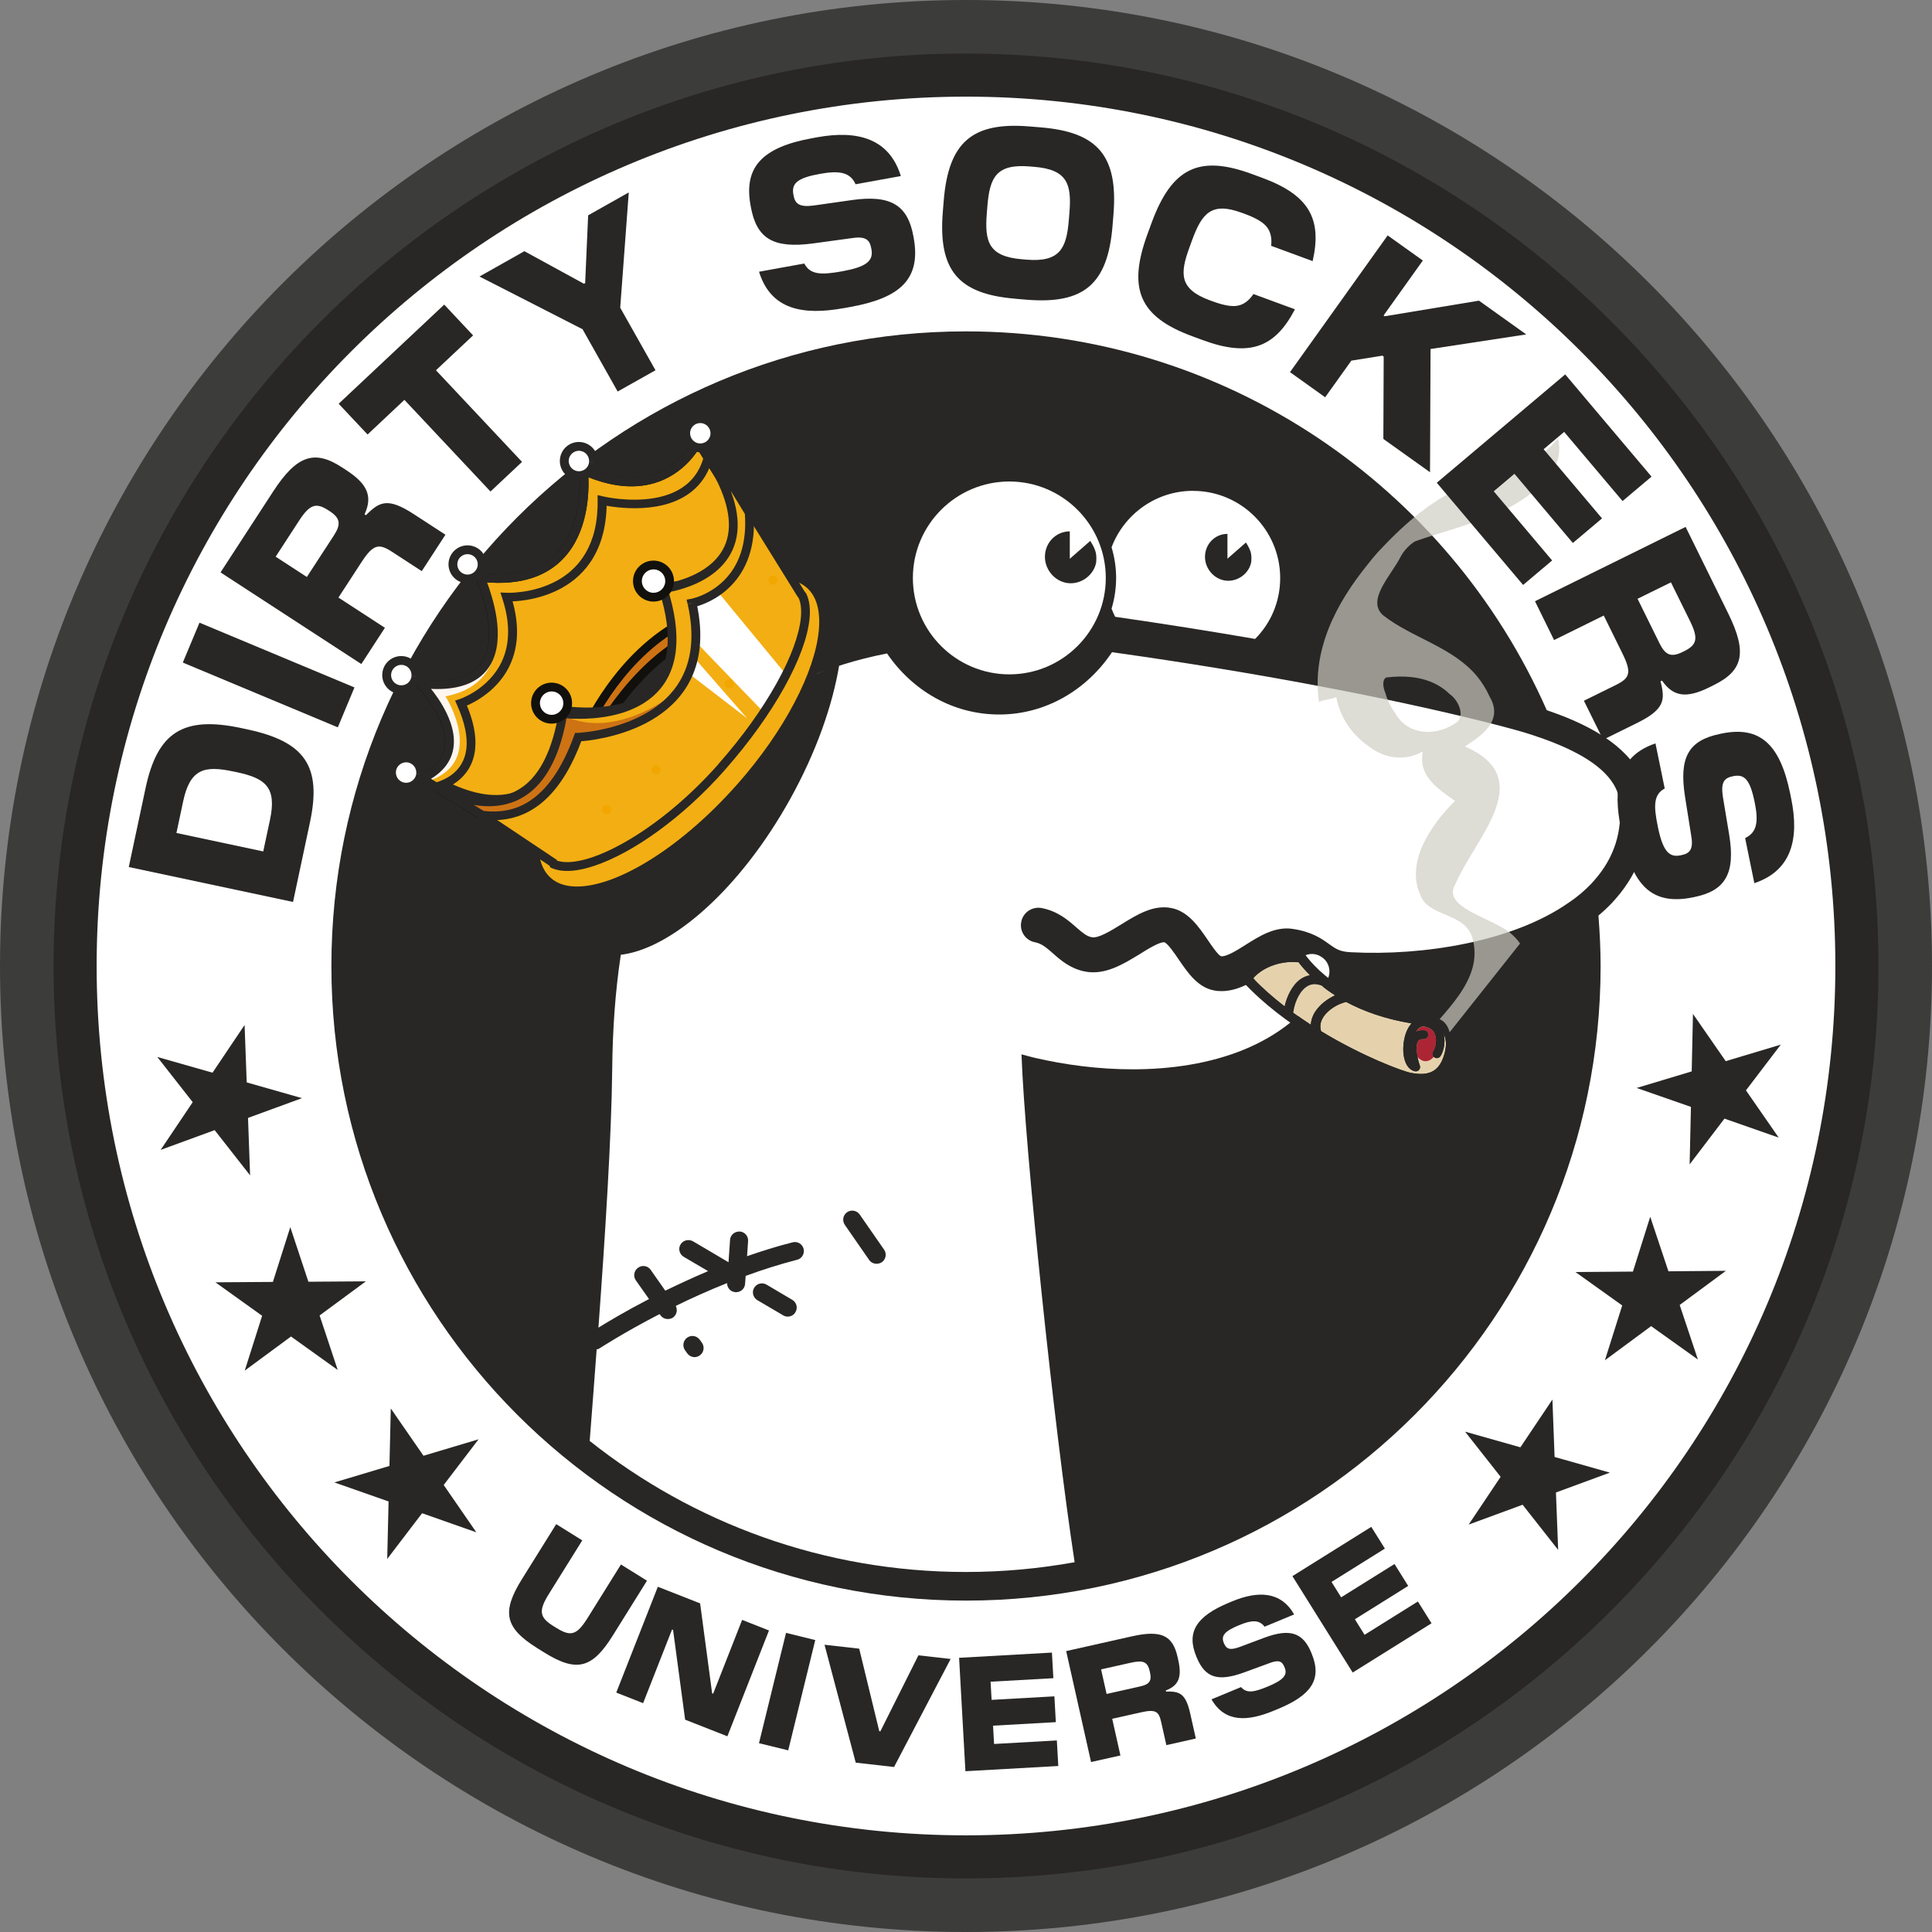 <svg width="127" height="127" viewBox="0 0 127 127" fill="none" xmlns="http://www.w3.org/2000/svg">
<rect x="0" y="0" width="127" height="127" fill="#808080" stroke="none"/>
<g id="Background">
<g id="Group">
<path id="Vector" d="M63.5 127C98.57 127 127 98.57 127 63.5C127 28.43 98.57 0 63.5 0C28.43 0 0 28.43 0 63.5C0 98.57 28.43 127 63.5 127Z" fill="#3C3C3B"/>
<path id="Vector_2" d="M63.5 122.063C31.207 122.063 4.937 95.79 4.937 63.5C4.937 31.211 31.207 4.938 63.5 4.938C95.793 4.938 122.063 31.211 122.063 63.5C122.063 95.79 95.793 122.063 63.5 122.063Z" fill="white"/>
<path id="Vector_3" d="M63.5 6.353C95.059 6.353 120.647 31.937 120.647 63.5C120.647 95.062 95.063 120.646 63.5 120.646C31.937 120.646 6.353 95.059 6.353 63.5C6.353 31.94 31.94 6.353 63.5 6.353ZM63.5 3.518C30.426 3.521 3.521 30.426 3.521 63.5C3.521 96.574 30.429 123.479 63.5 123.479C96.571 123.479 123.482 96.57 123.482 63.5C123.482 30.429 96.574 3.521 63.5 3.521V3.518Z" fill="#282725"/>
<path id="Vector_4" d="M108.312 52.559C108.096 50.419 106.436 48.663 103.372 47.332C102.86 47.11 102.299 46.898 101.676 46.685C95.209 32.023 80.553 21.783 63.5 21.783C40.462 21.783 21.784 40.459 21.784 63.499C21.784 86.54 40.459 105.216 63.5 105.216C86.541 105.216 105.216 86.54 105.216 63.499C105.216 62.382 105.159 61.28 105.073 60.185C105.375 59.931 105.67 59.658 105.947 59.369L105.972 59.343L105.994 59.318L106.204 59.083C107.826 57.238 108.547 54.99 108.315 52.559H108.312Z" fill="#282725"/>
<path id="Vector_5" d="M78.422 32.265C75.975 32.265 73.888 33.811 73.069 35.976C73.26 36.614 73.368 37.291 73.368 37.989C73.368 38.688 73.26 39.37 73.069 40.012C73.139 40.193 73.215 40.37 73.304 40.545C76.479 41.002 79.572 41.494 82.505 41.999C83.531 40.974 84.153 39.558 84.153 37.995C84.153 34.84 81.582 32.268 78.426 32.268L78.422 32.265Z" fill="white"/>
<path id="Vector_6" d="M80.686 36.726V35.094C79.848 35.1 79.21 35.776 79.21 36.608C79.21 37.44 79.902 38.177 80.737 38.177C81.48 38.177 82.115 37.627 82.245 36.967C82.252 36.929 82.299 36.535 82.198 36.243C82.064 35.865 81.906 35.7 81.906 35.659L80.686 36.726Z" fill="#282725"/>
<path id="Vector_7" d="M66.348 31.651C62.852 31.651 60.008 34.496 60.008 37.992C60.008 41.487 62.852 44.329 66.348 44.329C69.844 44.329 72.689 41.484 72.689 37.992C72.689 34.499 69.844 31.651 66.348 31.651Z" fill="white"/>
<path id="Vector_8" d="M70.323 36.734V34.928C69.396 34.934 68.688 35.683 68.688 36.604C68.688 37.525 69.453 38.341 70.38 38.341C71.203 38.341 71.904 37.731 72.05 37.001C72.06 36.96 72.111 36.522 71.996 36.201C71.85 35.782 71.672 35.601 71.672 35.553L70.32 36.734H70.323Z" fill="#282725"/>
<path id="Vector_9" d="M106.474 52.734C106.305 51.067 104.61 49.886 102.638 49.029C101.867 48.692 101.054 48.416 100.273 48.171C99.276 47.873 98.336 47.641 97.609 47.454L97.489 47.425C91.053 45.816 82.28 44.164 73.416 42.917C73.305 42.898 73.203 42.888 73.098 42.869C71.45 45.346 68.739 46.968 65.684 46.968C62.63 46.968 59.966 45.384 58.309 42.955C54.267 43.745 50.905 45.273 48.27 47.546C42.971 52.099 40.345 59.551 40.243 70.323C40.196 74.692 39.786 81.144 39.338 87.272C39.989 86.871 41.154 86.173 42.663 85.392L41.796 84.163C41.608 83.893 41.675 83.522 41.945 83.335C42.215 83.138 42.586 83.204 42.774 83.474L43.733 84.843C44.599 84.424 45.539 83.985 46.546 83.557L44.945 82.617C44.666 82.449 44.564 82.087 44.733 81.807C44.901 81.528 45.263 81.436 45.552 81.595L47.889 82.973L47.99 81.502C48.009 81.175 48.298 80.944 48.625 80.953C48.952 80.972 49.203 81.261 49.175 81.588L49.108 82.576C50.076 82.239 51.073 81.925 52.099 81.665C52.416 81.582 52.74 81.766 52.826 82.093C52.899 82.411 52.715 82.734 52.397 82.811C51.241 83.109 50.105 83.471 49.016 83.871L48.978 84.392C48.959 84.709 48.698 84.941 48.39 84.941H48.343C48.025 84.922 47.793 84.652 47.793 84.344C46.584 84.827 45.447 85.341 44.422 85.843C44.552 86.103 44.488 86.43 44.244 86.605C44.142 86.678 44.022 86.706 43.901 86.706C43.714 86.706 43.529 86.624 43.415 86.456L43.358 86.382C40.974 87.611 39.427 88.627 39.389 88.646C39.342 88.684 39.278 88.684 39.221 88.703C39.072 90.799 38.903 92.847 38.764 94.72C45.552 100.111 54.15 103.334 63.487 103.334C65.929 103.334 68.32 103.112 70.641 102.692C69.301 93.968 67.364 75.435 67.148 69.307C67.428 69.38 67.716 69.466 67.996 69.53C69.999 69.996 72.216 70.292 74.451 70.292C79.534 70.292 84.649 68.774 87.227 64.453C87.554 63.904 87.376 63.196 86.827 62.878C86.287 62.541 85.579 62.729 85.252 63.269C85.214 63.335 85.169 63.389 85.131 63.446C84.992 63.399 84.833 63.364 84.639 63.335C84.322 63.288 83.652 63.716 83.112 64.053C82.283 64.573 81.353 65.151 80.299 65.151C80.14 65.151 79.963 65.142 79.797 65.104C78.737 64.907 78.073 63.938 77.496 63.091C77.245 62.719 76.768 62.021 76.546 61.944C76.257 61.887 75.438 62.392 74.908 62.726C73.838 63.377 72.635 64.123 71.314 63.862C70.365 63.675 69.729 63.126 69.228 62.678C68.771 62.278 68.472 62.027 68.043 61.941C67.421 61.83 67.008 61.224 67.132 60.602C67.243 59.979 67.85 59.576 68.472 59.69C69.533 59.897 70.206 60.481 70.746 60.957C71.174 61.329 71.434 61.544 71.761 61.608C72.2 61.7 73.028 61.179 73.698 60.77C74.733 60.128 75.813 59.455 77.003 59.69C78.112 59.913 78.791 60.91 79.397 61.795C79.639 62.157 80.058 62.764 80.255 62.856C80.601 62.913 81.29 62.484 81.893 62.1C82.795 61.532 83.811 60.89 84.966 61.059C86.233 61.246 86.874 61.7 87.389 62.075C87.837 62.392 88.078 62.56 88.805 62.595C93.536 62.846 99.441 61.906 103.108 59.344C103.667 58.973 104.169 58.544 104.607 58.087C104.68 58.004 104.756 57.919 104.829 57.836C106.105 56.382 106.655 54.671 106.467 52.734H106.474ZM45.996 89.1C45.895 89.173 45.774 89.211 45.66 89.211C45.472 89.211 45.288 89.119 45.168 88.951L45.028 88.754C44.841 88.484 44.907 88.113 45.177 87.926C45.447 87.738 45.812 87.805 46.006 88.075L46.145 88.272C46.333 88.541 46.266 88.913 45.996 89.1ZM52.292 86.249C52.181 86.446 51.984 86.548 51.781 86.548C51.68 86.548 51.575 86.519 51.483 86.465L49.787 85.468C49.508 85.3 49.406 84.938 49.571 84.659C49.74 84.37 50.102 84.278 50.391 84.446L52.077 85.443C52.365 85.611 52.457 85.973 52.289 86.252L52.292 86.249ZM57.963 82.973C57.861 83.036 57.75 83.074 57.626 83.074C57.439 83.074 57.255 82.992 57.134 82.823L55.534 80.515C55.347 80.245 55.413 79.874 55.683 79.686C55.953 79.499 56.325 79.566 56.512 79.836L58.115 82.144C58.303 82.414 58.236 82.785 57.966 82.973H57.963Z" fill="white"/>
<g id="Group_2">
<path id="Vector_10" d="M86.452 66.507C86.754 66.04 87.255 65.662 87.76 65.427C87.427 65.215 87.132 65.002 86.865 64.789C86.471 64.643 86.135 64.675 85.839 64.897C85.319 65.288 85.061 66.12 85.014 66.567C85.395 66.844 85.779 67.11 86.163 67.361C86.182 67.069 86.274 66.78 86.449 66.507H86.452Z" fill="#E5D2AD"/>
<path id="Vector_11" d="M85.455 64.382C85.652 64.237 85.868 64.151 86.093 64.103C85.776 63.786 85.528 63.497 85.35 63.262C84.382 63.135 83.093 63.484 82.379 64.306C83.007 64.967 83.709 65.576 84.439 66.141C84.576 65.541 84.9 64.798 85.455 64.382Z" fill="#E5D2AD"/>
<path id="Vector_12" d="M92.783 70.532C94.034 70.773 94.688 70.361 94.98 69.157C95.094 68.694 95.063 68.294 94.901 67.983C95.04 68.554 94.872 69.17 94.682 69.44C94.59 69.567 94.415 69.599 94.285 69.507C94.158 69.415 94.129 69.24 94.218 69.113C94.342 68.942 94.485 68.408 94.329 67.999C94.225 67.725 94.005 67.557 93.659 67.484C93.389 67.424 93.205 67.611 93.082 67.827C93.215 67.764 93.383 67.725 93.612 67.738C93.767 67.748 93.888 67.881 93.879 68.04C93.869 68.195 93.729 68.316 93.577 68.307C93.355 68.294 93.269 68.367 93.224 68.424C92.983 68.748 93.193 69.659 93.332 70.053C93.367 70.151 93.345 70.259 93.278 70.335C93.224 70.396 93.145 70.431 93.066 70.431C93.043 70.431 93.024 70.431 93.002 70.424C92.313 70.269 92.113 69.202 92.32 68.262C92.412 67.84 92.577 67.51 92.789 67.278C91.011 66.986 89.599 66.462 88.49 65.868C88.008 65.97 87.328 66.332 86.986 66.865C86.785 67.173 86.741 67.481 86.843 67.795C89.579 69.456 92.177 70.424 92.78 70.542L92.783 70.532Z" fill="#E5D2AD"/>
</g>
<path id="Vector_13" d="M93.085 67.824C93.218 67.761 93.386 67.723 93.615 67.735C93.77 67.745 93.891 67.878 93.882 68.037C93.872 68.193 93.732 68.313 93.58 68.304C93.358 68.291 93.272 68.364 93.228 68.421C93.072 68.631 93.104 69.085 93.183 69.485C93.329 69.647 93.507 69.758 93.707 69.758C93.92 69.758 94.107 69.64 94.256 69.463C94.167 69.367 94.142 69.228 94.221 69.117C94.345 68.945 94.488 68.412 94.332 68.002C94.228 67.729 94.009 67.561 93.663 67.488C93.536 67.459 93.428 67.488 93.335 67.548C93.278 67.589 93.224 67.64 93.177 67.697C93.142 67.739 93.113 67.786 93.085 67.834V67.824Z" fill="#AC2535"/>
<path id="Vector_14" d="M95.202 67.275C94.786 66.834 94.155 66.624 93.545 66.716C91.564 66.472 90.027 65.916 88.852 65.287L88.862 65.179C88.798 65.173 88.725 65.179 88.656 65.179C87.011 64.259 86.128 63.211 85.804 62.763L85.728 62.655L85.598 62.633C84.353 62.411 82.559 62.868 81.683 64.135L81.534 64.351L81.712 64.544C83.02 65.967 84.696 67.218 86.354 68.24C86.373 68.278 86.379 68.32 86.401 68.361L86.477 68.316C89.189 69.971 91.818 71.012 92.659 71.174C92.919 71.225 93.164 71.25 93.393 71.25C94.558 71.25 95.304 70.599 95.618 69.313C95.818 68.494 95.669 67.773 95.202 67.275ZM86.452 66.507C86.277 66.78 86.185 67.069 86.166 67.361C85.779 67.11 85.395 66.843 85.017 66.567C85.061 66.119 85.319 65.287 85.842 64.897C86.138 64.675 86.474 64.643 86.868 64.789C87.135 65.002 87.43 65.214 87.763 65.427C87.258 65.662 86.754 66.04 86.455 66.507H86.452ZM82.379 64.303C83.093 63.484 84.382 63.132 85.35 63.258C85.528 63.493 85.773 63.782 86.093 64.1C85.868 64.147 85.652 64.233 85.455 64.379C84.899 64.795 84.576 65.538 84.439 66.138C83.709 65.573 83.007 64.963 82.379 64.303ZM94.98 69.154C94.688 70.358 94.034 70.767 92.783 70.529C92.18 70.412 89.583 69.443 86.846 67.783C86.747 67.469 86.792 67.164 86.989 66.853C87.332 66.319 88.011 65.957 88.493 65.856C89.602 66.449 91.014 66.973 92.793 67.265C92.58 67.497 92.415 67.831 92.323 68.25C92.116 69.189 92.313 70.256 93.005 70.412C93.024 70.415 93.046 70.418 93.069 70.418C93.148 70.418 93.228 70.383 93.281 70.323C93.348 70.247 93.37 70.139 93.335 70.04C93.196 69.65 92.983 68.735 93.228 68.412C93.269 68.354 93.358 68.278 93.58 68.294C93.732 68.304 93.872 68.186 93.882 68.027C93.891 67.872 93.77 67.735 93.615 67.726C93.386 67.716 93.218 67.751 93.085 67.815C93.208 67.596 93.393 67.408 93.662 67.472C94.008 67.545 94.228 67.713 94.332 67.986C94.491 68.396 94.345 68.929 94.221 69.1C94.129 69.228 94.161 69.405 94.288 69.494C94.415 69.59 94.593 69.555 94.685 69.428C94.875 69.161 95.044 68.545 94.904 67.97C95.066 68.281 95.094 68.678 94.983 69.145L94.98 69.154Z" fill="#282725"/>
<g id="Group_3" opacity="0.68">
<path id="Vector_15" fill-rule="evenodd" clip-rule="evenodd" d="M102.432 28.842C101.302 30.045 99.784 31.179 98.181 31.413C94.558 31.941 91.583 35.249 90.596 36.271C90.351 36.544 90.116 36.824 89.903 37.106C87.843 39.64 86.214 42.729 86.703 46.142C87.027 45.98 87.516 45.98 87.84 45.819C88.001 46.739 88.436 47.571 89.043 48.244C89.348 48.581 89.694 48.879 90.072 49.127C91.091 49.883 92.392 50.044 93.529 49.394C93.205 51.019 94.504 51.832 95.644 52.645C94.018 54.27 92.392 56.709 93.367 58.823C93.856 60.287 96.295 59.96 96.78 61.633C96.977 62.271 96.977 62.983 96.796 63.624C96.438 64.9 95.526 65.97 94.634 66.996C94.98 67.145 95.196 67.475 95.291 67.856C96.834 65.91 98.377 63.964 99.921 62.02C99.727 61.738 99.482 61.49 99.206 61.274C97.917 60.29 94.828 59.639 95.641 58.176C96.942 55.086 101.168 51.184 96.291 49.07C97.266 48.419 98.892 47.444 97.92 45.793C97.701 45.304 97.425 44.863 97.107 44.472C95.51 42.529 92.824 41.942 90.929 40.453C89.792 39.478 91.418 37.852 92.034 36.668C92.231 36.227 92.72 35.738 93.043 35.576C96.295 34.439 100.035 33.788 101.984 31.023C102.489 30.35 102.587 29.601 102.426 28.842H102.432ZM91.119 44.536C92.199 44.399 93.383 44.456 94.39 44.974C94.726 45.145 95.04 45.371 95.323 45.653C95.812 45.977 96.298 46.955 95.812 47.441C94.51 48.416 92.561 48.416 91.7 46.86C91.418 46.473 91.199 46.028 91.069 45.558C90.919 45.203 90.834 44.707 91.119 44.533V44.536Z" fill="#CDCBC2"/>
</g>
<g id="Group_4">
<path id="Vector_16" d="M16.256 47.946C20.05 48.752 21.158 50.374 20.377 54.048L19.263 59.29L8.465 56.994L9.569 51.803C10.351 48.13 12.046 47.05 15.843 47.857L16.259 47.946H16.256ZM11.598 54.756L17.304 55.969L17.748 53.889C18.212 51.708 17.412 51.152 15.529 50.752L15.357 50.717C13.475 50.317 12.503 50.498 12.04 52.676L11.598 54.756Z" fill="#282725"/>
<path id="Vector_17" d="M23.301 45.189L22.206 47.812L12.017 43.554L13.113 40.932L23.301 45.189Z" fill="#282725"/>
<path id="Vector_18" d="M25.302 41.268L23.752 43.65L14.497 37.627L17.958 32.305C19.507 29.924 20.676 29.546 22.473 30.718L22.765 30.908C24.152 31.813 24.511 32.62 23.965 33.807L24.057 33.867C24.936 32.978 25.486 32.683 27.191 33.791L29.28 35.15L27.724 37.544L25.768 36.271C24.908 35.712 24.536 35.766 23.768 36.944L22.247 39.281L25.302 41.268ZM18.123 36.595L20.171 37.928L21.942 35.207C22.419 34.477 22.387 34.064 21.657 33.591L21.577 33.541C20.771 33.017 20.361 33.153 19.663 34.223L18.12 36.595H18.123Z" fill="#282725"/>
<path id="Vector_19" d="M34.316 30.362L32.242 32.309L26.584 26.285L24.162 28.562L22.263 26.54L29.201 20.024L31.099 22.047L28.658 24.339L34.316 30.362Z" fill="#282725"/>
<path id="Vector_20" d="M43.091 24.337L40.602 25.737L38.294 21.641L31.518 18.177L34.471 16.513L38.386 18.653L38.465 18.609L38.662 14.154L41.332 12.649L40.77 20.228L43.088 24.337H43.091Z" fill="#282725"/>
<path id="Vector_21" d="M55.458 20.256C52.762 20.745 50.667 20.355 49.895 17.862L52.87 17.323C53.258 18.069 53.988 18.081 55.359 17.834C56.909 17.554 57.41 17.173 57.29 16.427L57.267 16.303C57.163 15.729 56.858 15.51 55.931 15.662L53.423 16.005C50.835 16.345 49.736 15.694 49.355 13.598L49.336 13.49C48.882 10.992 50.102 9.68 53.375 9.087L53.721 9.023C56.388 8.54 58.455 9.112 59.217 11.573L56.242 12.112C55.886 11.325 55.188 11.195 53.892 11.43C52.403 11.7 52.019 12.058 52.153 12.789L52.162 12.836C52.267 13.411 52.559 13.63 53.489 13.509L55.982 13.154C58.566 12.782 59.674 13.497 60.042 15.532L60.062 15.64C60.557 18.373 59.134 19.593 55.902 20.177L55.455 20.259L55.458 20.256Z" fill="#282725"/>
<path id="Vector_22" d="M66.754 19.637C63.014 19.332 61.662 17.796 61.976 13.928L62.036 13.189C62.351 9.318 63.935 8.007 67.675 8.312L68.402 8.372C72.142 8.677 73.508 10.23 73.193 14.1L73.133 14.84C72.819 18.71 71.222 20.005 67.481 19.701L66.754 19.64V19.637ZM67.485 17.069C69.666 17.246 70.107 16.332 70.26 14.462L70.298 13.989C70.453 12.1 70.164 11.144 67.98 10.966L67.681 10.941C65.487 10.763 65.062 11.662 64.906 13.547L64.868 14.021C64.716 15.894 64.989 16.865 67.186 17.043L67.485 17.069Z" fill="#282725"/>
<path id="Vector_23" d="M78.378 22.104C74.917 20.831 74.098 19.015 75.435 15.373L75.695 14.662C77.032 11.017 78.832 10.166 82.293 11.439L82.966 11.687C86.036 12.817 86.922 14.37 86.287 17.164L83.56 16.16C83.617 15.627 83.515 15.221 83.268 14.91C83.02 14.598 82.537 14.322 81.817 14.056L81.633 13.989C79.626 13.249 79.007 14.03 78.359 15.795L78.197 16.24C77.549 18.002 77.518 18.999 79.521 19.739L79.705 19.805C80.426 20.072 80.975 20.171 81.363 20.094C81.753 20.018 82.093 19.774 82.395 19.329L85.122 20.332C83.801 22.872 82.118 23.482 79.048 22.352L78.375 22.104H78.378Z" fill="#282725"/>
<path id="Vector_24" d="M87.109 26.114L84.798 24.463L91.218 15.475L93.529 17.126L90.951 20.736L91.024 20.79L97.219 19.764L100.327 21.983L94.037 22.942L94.002 31.042L90.935 28.854L90.957 23.441L90.872 23.38L88.83 23.707L87.106 26.12L87.109 26.114Z" fill="#282725"/>
<path id="Vector_25" d="M100.121 38.452L94.447 31.734L102.889 24.612L108.563 31.331L106.658 32.937L102.819 28.391L101.47 29.53L105.308 34.077L103.391 35.693L99.552 31.146L98.19 32.296L102.029 36.842L100.124 38.449L100.121 38.452Z" fill="#282725"/>
<path id="Vector_26" d="M102.156 42.072L100.902 39.522L110.804 34.636L113.608 40.332C114.862 42.881 114.592 44.078 112.668 45.028L112.357 45.183C110.871 45.916 109.995 45.812 109.252 44.739L109.153 44.786C109.468 45.996 109.442 46.621 107.617 47.523L105.382 48.625L104.118 46.063L106.213 45.031C107.134 44.577 107.277 44.231 106.655 42.964L105.423 40.462L102.156 42.075V42.072ZM109.839 38.281L107.645 39.36L109.08 42.272C109.465 43.056 109.836 43.237 110.614 42.853L110.7 42.811C111.563 42.386 111.652 41.964 111.09 40.818L109.839 38.281Z" fill="#282725"/>
<path id="Vector_27" d="M106.556 54.483C106.007 51.803 106.35 49.695 108.823 48.869L109.43 51.831C108.69 52.235 108.696 52.965 108.976 54.333C109.29 55.88 109.684 56.372 110.427 56.232L110.55 56.207C111.122 56.089 111.332 55.781 111.16 54.857L110.763 52.359C110.363 49.781 110.989 48.666 113.075 48.241L113.183 48.218C115.672 47.71 117.008 48.898 117.675 52.155L117.745 52.502C118.288 55.159 117.764 57.235 115.322 58.055L114.716 55.092C115.494 54.721 115.608 54.019 115.342 52.73C115.04 51.247 114.672 50.873 113.945 51.019L113.897 51.028C113.325 51.146 113.113 51.441 113.252 52.371L113.665 54.854C114.094 57.426 113.408 58.553 111.382 58.966L111.274 58.988C108.553 59.544 107.302 58.15 106.645 54.934L106.553 54.486L106.556 54.483Z" fill="#282725"/>
</g>
<g id="Group_5">
<path id="Vector_28" d="M35.312 108.337C33.156 106.991 32.972 105.947 34.322 103.785L36.563 100.19L38.275 101.257L36.084 104.772C35.366 105.921 35.477 106.331 36.401 106.906L36.573 107.01C37.513 107.598 37.916 107.496 38.627 106.356L40.818 102.842L42.529 103.908L40.288 107.502C38.938 109.668 37.919 109.963 35.77 108.623L35.315 108.341L35.312 108.337Z" fill="#282725"/>
<path id="Vector_29" d="M47.815 114.135L45.037 113.043L44.244 107.141L44.177 107.116L42.275 111.957L40.51 111.262L43.243 104.306L46.022 105.398L46.812 111.31L46.879 111.335L48.784 106.484L50.549 107.179L47.815 114.135Z" fill="#282725"/>
<path id="Vector_30" d="M51.813 115.059L49.892 114.589L51.67 107.337L53.591 107.81L51.813 115.062V115.059Z" fill="#282725"/>
<path id="Vector_31" d="M58.776 116.154L56.252 115.868L54.2 108.118L56.48 108.375L57.798 113.798L57.871 113.808L60.373 108.813L62.49 109.052L58.772 116.151L58.776 116.154Z" fill="#282725"/>
<path id="Vector_32" d="M69.564 116.088L63.462 116.431L63.046 108.976L69.148 108.633L69.243 110.316L65.116 110.547L65.183 111.741L69.31 111.509L69.405 113.205L65.278 113.437L65.345 114.64L69.472 114.408L69.567 116.091L69.564 116.088Z" fill="#282725"/>
<path id="Vector_33" d="M73.65 115.395L71.72 115.827L70.085 108.534L74.397 107.566C76.327 107.131 77.089 107.499 77.406 108.915L77.457 109.144C77.702 110.239 77.483 110.801 76.635 111.122L76.651 111.195C77.521 111.176 77.937 111.29 78.238 112.633L78.607 114.281L76.67 114.716L76.324 113.173C76.171 112.496 75.962 112.347 75.006 112.56L73.111 112.985L73.65 115.392V115.395ZM72.38 109.737L72.742 111.353L74.946 110.858C75.54 110.725 75.724 110.509 75.594 109.934L75.581 109.871C75.438 109.236 75.168 109.109 74.301 109.306L72.38 109.737Z" fill="#282725"/>
<path id="Vector_34" d="M83.75 112.446C81.991 113.176 80.515 113.237 79.638 111.706L81.582 110.9C81.95 111.335 82.448 111.233 83.344 110.862C84.357 110.44 84.642 110.113 84.455 109.636L84.42 109.557C84.268 109.192 84.033 109.093 83.423 109.335L81.769 109.941C80.061 110.56 79.226 110.294 78.67 108.963L78.642 108.893C77.981 107.306 78.623 106.255 80.756 105.366L80.981 105.271C82.721 104.547 84.204 104.613 85.071 106.125L83.128 106.931C82.775 106.465 82.283 106.484 81.439 106.836C80.467 107.239 80.258 107.538 80.448 108.001L80.461 108.03C80.613 108.395 80.842 108.497 81.458 108.274L83.099 107.661C84.798 107.023 85.652 107.328 86.189 108.62L86.217 108.69C86.941 110.424 86.147 111.446 84.039 112.326L83.747 112.446H83.75Z" fill="#282725"/>
<path id="Vector_35" d="M94.104 106.705L88.919 109.944L84.957 103.607L90.141 100.368L91.034 101.797L87.528 103.988L88.16 105L91.668 102.81L92.567 104.251L89.062 106.442L89.7 107.464L93.205 105.274L94.1 106.705H94.104Z" fill="#282725"/>
</g>
<path id="Vector_36" d="M96.307 94.11L99.943 95.139L102.048 91.999L102.191 95.774L105.826 96.803L102.28 98.108L102.426 101.883L100.089 98.914L96.542 100.219L98.644 97.079L96.307 94.11Z" fill="#282725"/>
<path id="Vector_37" d="M103.562 83.617L107.341 83.588L108.477 79.984L109.674 83.569L113.452 83.537L110.414 85.782L111.611 89.367L108.537 87.173L105.499 89.417L106.636 85.814L103.562 83.617Z" fill="#282725"/>
<path id="Vector_38" d="M107.585 71.517L111.204 70.428L111.287 66.649L113.44 69.755L117.059 68.669L114.77 71.675L116.923 74.781L113.357 73.533L111.068 76.54L111.154 72.761L107.585 71.517Z" fill="#282725"/>
<path id="Vector_39" d="M31.458 94.612L27.838 95.694L25.689 92.586L25.6 96.364L21.98 97.447L25.543 98.698L25.454 102.476L27.746 99.472L31.312 100.727L29.166 97.615L31.458 94.612Z" fill="#282725"/>
<path id="Vector_40" d="M24.05 84.229L20.272 84.255L19.082 80.667L17.939 84.267L14.16 84.293L17.231 86.493L16.088 90.097L19.129 87.855L22.2 90.055L21.009 86.471L24.05 84.229Z" fill="#282725"/>
<path id="Vector_41" d="M19.85 72.187L16.218 71.152L16.078 67.377L13.97 70.514L10.338 69.479L12.668 72.451L10.56 75.588L14.11 74.289L16.44 77.261L16.304 73.486L19.85 72.187Z" fill="#282725"/>
</g>
<g id="Group_6">
<path id="Vector_42" d="M55.175 43.665C54.737 46.354 53.651 49.444 51.949 52.511C48.669 58.426 44.104 62.445 40.697 62.775C41.904 53.971 46.215 47.161 55.172 43.665H55.175Z" fill="#282725"/>
<g id="Group_7">
<path id="Vector_43" d="M49.502 34.855L46.507 41.357C41.729 43.237 39.218 48.441 39.008 48.612L36.166 55.089L35.747 56.042L35.344 55.797L31.483 53.454L28.639 51.73L27.737 51.181C31.849 49.231 27.648 44.942 27.648 44.942C35.192 45.806 31.547 37.951 31.547 37.951C39.373 38.894 38.348 30.915 38.348 30.915C43.84 33.407 45.866 29.023 45.866 29.023L47.257 31.251L48.663 33.506L49.505 34.855H49.502Z" fill="#F3AE13"/>
<path id="Vector_44" d="M49.501 34.854L49.241 34.734L46.247 41.236L46.507 41.357L46.403 41.087C43.945 42.055 42.091 43.862 40.821 45.443C40.186 46.234 39.697 46.967 39.354 47.516C39.182 47.789 39.046 48.018 38.951 48.177C38.903 48.256 38.862 48.323 38.836 48.364C38.824 48.386 38.811 48.402 38.808 48.408L38.935 48.513L38.833 48.389C38.808 48.412 38.808 48.415 38.808 48.415L38.935 48.517L38.833 48.393L38.779 48.437L35.909 54.978L35.623 55.629L35.499 55.555L31.639 53.212L28.794 51.488L27.892 50.939L27.743 51.187L27.867 51.447C28.508 51.142 28.975 50.777 29.292 50.361C29.61 49.948 29.775 49.491 29.819 49.034C29.873 48.494 29.772 47.958 29.594 47.456C29.327 46.707 28.895 46.037 28.53 45.545C28.165 45.056 27.864 44.748 27.857 44.741L27.651 44.945L27.619 45.23C27.67 45.237 27.718 45.24 27.765 45.246C28.629 45.335 29.356 45.31 29.969 45.189C30.886 45.011 31.55 44.608 31.985 44.072C32.42 43.535 32.626 42.884 32.693 42.22C32.798 41.176 32.575 40.087 32.331 39.252C32.086 38.417 31.817 37.839 31.813 37.829L31.553 37.95L31.518 38.236C31.591 38.245 31.664 38.252 31.734 38.261C33.058 38.395 34.144 38.277 35.033 37.975C36.366 37.525 37.236 36.658 37.776 35.699C38.319 34.737 38.544 33.683 38.633 32.81C38.744 31.714 38.64 30.895 38.64 30.879L38.354 30.917L38.233 31.181C39.214 31.625 40.094 31.86 40.881 31.94C41.818 32.035 42.621 31.911 43.294 31.667C44.304 31.302 45.012 30.673 45.466 30.14C45.92 29.606 46.126 29.162 46.133 29.146L45.872 29.025L45.628 29.177L47.018 31.406L48.422 33.661L49.263 35.01L49.508 34.858L49.752 34.705L48.911 33.356L47.504 31.102L45.831 28.422L45.605 28.908C45.596 28.93 45.253 29.644 44.504 30.292C44.129 30.616 43.653 30.927 43.069 31.137C42.481 31.346 41.78 31.454 40.938 31.368C40.221 31.295 39.402 31.079 38.468 30.657L37.998 30.444L38.065 30.959V30.965C38.074 31.041 38.157 31.791 38.059 32.756C38.001 33.305 37.89 33.924 37.674 34.531C37.35 35.442 36.808 36.318 35.896 36.925C34.982 37.531 33.683 37.883 31.791 37.693C31.724 37.687 31.655 37.677 31.585 37.671L31.07 37.61L31.29 38.08V38.087C31.318 38.144 31.575 38.715 31.797 39.499C32.023 40.284 32.21 41.281 32.118 42.173C32.077 42.563 31.988 42.932 31.829 43.259C31.588 43.748 31.21 44.148 30.578 44.417C29.95 44.684 29.057 44.808 27.822 44.681C27.775 44.678 27.73 44.672 27.683 44.665L26.876 44.573L27.445 45.154H27.448C27.498 45.211 28.003 45.745 28.464 46.481C28.695 46.85 28.911 47.269 29.061 47.697C29.21 48.129 29.283 48.567 29.242 48.983C29.203 49.345 29.083 49.688 28.832 50.015C28.581 50.342 28.194 50.656 27.616 50.929L27.133 51.158L28.492 51.983L31.356 53.72L35.201 56.054L35.884 56.467L36.433 55.212L39.275 48.736L39.011 48.621L39.192 48.843C39.217 48.824 39.227 48.809 39.24 48.796C39.262 48.77 39.275 48.751 39.294 48.726C39.354 48.637 39.437 48.497 39.551 48.307C39.954 47.64 40.748 46.351 41.929 45.04C43.11 43.725 44.678 42.395 46.615 41.633L46.723 41.592L49.828 34.842L49.746 34.708L49.501 34.861V34.854Z" fill="#11100C"/>
<path id="Vector_45" d="M51.089 48.631C50.39 49.67 49.581 50.721 48.673 51.749C43.916 57.134 38.246 59.896 36.011 57.921C35.319 57.312 35.036 56.321 35.112 55.083C37.871 55.073 42.132 52.47 45.837 48.273C46.631 47.377 47.346 46.463 47.977 45.555C49.977 42.694 51.155 39.884 51.289 37.782C52.073 37.776 52.733 37.982 53.226 38.417C55.038 40.018 54.045 44.228 51.086 48.631H51.089Z" fill="#F3AE13"/>
<path id="Vector_46" d="M51.089 48.631C47.241 52.813 43.923 53.762 43.923 53.762L47.755 46.491L47.977 45.555C49.978 42.694 51.156 39.884 51.289 37.782C52.073 37.776 52.733 37.982 53.226 38.417C55.038 40.018 54.045 44.228 51.086 48.631H51.089Z" fill="#F3AE13"/>
<path id="Vector_47" d="M48.673 51.752L48.457 51.562C46.523 53.749 44.441 55.499 42.513 56.661C41.551 57.242 40.627 57.677 39.786 57.947C38.944 58.217 38.186 58.321 37.557 58.258C37.005 58.201 36.554 58.02 36.205 57.709C35.903 57.442 35.687 57.093 35.554 56.658C35.42 56.223 35.37 55.699 35.404 55.105L35.115 55.086V55.375C35.852 55.375 36.665 55.2 37.535 54.88C40.138 53.921 43.253 51.644 46.06 48.469C47.666 46.65 48.968 44.764 49.905 42.977C50.841 41.189 51.416 39.506 51.562 38.078C51.572 37.986 51.578 37.897 51.584 37.805L51.295 37.785V38.074C51.435 38.074 51.568 38.081 51.699 38.093C52.248 38.151 52.696 38.332 53.041 38.64C53.365 38.925 53.588 39.306 53.721 39.786C53.851 40.265 53.886 40.843 53.819 41.497C53.686 42.821 53.137 44.45 52.222 46.187C51.311 47.926 50.035 49.778 48.457 51.565L48.673 51.755L48.889 51.946C50.495 50.127 51.794 48.241 52.73 46.456C53.667 44.669 54.242 42.986 54.388 41.557C54.461 40.849 54.426 40.205 54.27 39.636C54.115 39.068 53.835 38.579 53.416 38.211C52.965 37.811 52.391 37.589 51.749 37.525C51.6 37.509 51.444 37.503 51.286 37.503H51.016L51 37.773C50.994 37.855 50.987 37.938 50.978 38.024C50.844 39.348 50.295 40.976 49.381 42.713C48.469 44.453 47.193 46.304 45.615 48.092C43.78 50.171 41.805 51.854 39.961 53.013C39.037 53.594 38.148 54.041 37.325 54.343C36.503 54.645 35.751 54.8 35.106 54.803H34.836L34.82 55.073C34.779 55.718 34.833 56.312 34.992 56.832C35.15 57.353 35.423 57.804 35.814 58.147C36.268 58.547 36.846 58.772 37.49 58.836C38.227 58.909 39.059 58.788 39.954 58.502C41.297 58.071 42.789 57.267 44.317 56.156C45.844 55.045 47.409 53.622 48.886 51.952L48.67 51.762L48.673 51.752Z" fill="#282725"/>
<path id="Vector_48" d="M49.501 34.855L46.507 41.357C41.729 43.236 39.218 48.44 39.008 48.612L36.166 55.089L35.827 55.289L35.347 55.797L31.486 53.454L34.499 53.123C34.499 53.123 36.538 50.072 36.766 49.828C36.995 49.583 37.37 47.764 37.37 47.764L38.233 47.707L38.376 48.205C38.497 47.977 40.646 42.979 45.123 40.779C45.123 40.779 49.355 36.331 48.666 33.502L49.508 34.851L49.501 34.855Z" fill="#CE7314"/>
<path id="Vector_49" d="M49.501 34.854L49.241 34.734L46.247 41.236L46.507 41.357L46.403 41.087C43.945 42.055 42.091 43.862 40.821 45.443C40.186 46.234 39.697 46.967 39.354 47.516C39.183 47.789 39.046 48.018 38.951 48.177C38.903 48.256 38.862 48.323 38.837 48.364C38.824 48.386 38.811 48.402 38.808 48.408L38.935 48.513L38.833 48.389C38.808 48.412 38.808 48.415 38.808 48.415L38.935 48.516L38.833 48.393L38.779 48.437L35.947 54.892L35.652 55.066L35.303 55.435L32.366 53.654L34.668 53.403L34.744 53.292C34.744 53.292 34.871 53.101 35.065 52.812C35.357 52.377 35.798 51.72 36.192 51.148C36.389 50.863 36.57 50.599 36.712 50.396C36.785 50.294 36.846 50.209 36.893 50.145C36.919 50.113 36.938 50.085 36.954 50.066C36.97 50.047 36.982 50.031 36.982 50.031C37.02 49.99 37.043 49.952 37.065 49.913C37.106 49.84 37.141 49.761 37.173 49.672C37.29 49.358 37.408 48.907 37.5 48.523C37.592 48.142 37.655 47.831 37.655 47.831L37.373 47.773L37.392 48.062L38.024 48.021L38.3 48.986L38.633 48.348C38.646 48.32 38.662 48.291 38.684 48.24C38.856 47.875 39.475 46.577 40.564 45.119C41.653 43.662 43.212 42.049 45.25 41.046L45.298 41.023L45.333 40.985C45.333 40.985 46.177 40.099 47.053 38.864C47.492 38.245 47.942 37.54 48.301 36.807C48.66 36.07 48.933 35.308 49.009 34.569C49.047 34.184 49.035 33.807 48.946 33.445L48.666 33.514L48.422 33.667L49.263 35.016L49.508 34.864L49.752 34.712L47.962 31.835L48.387 33.581C48.457 33.867 48.469 34.178 48.438 34.511C48.374 35.153 48.127 35.861 47.784 36.556C47.273 37.601 46.552 38.614 45.961 39.363C45.666 39.737 45.402 40.045 45.215 40.258C45.12 40.366 45.044 40.449 44.993 40.506C44.968 40.535 44.948 40.557 44.932 40.569L44.913 40.592L45.123 40.792L44.996 40.531C42.697 41.662 41.011 43.5 39.884 45.075C39.319 45.862 38.894 46.589 38.602 47.132C38.456 47.405 38.341 47.631 38.262 47.796C38.221 47.878 38.189 47.945 38.167 47.996C38.144 48.043 38.125 48.081 38.125 48.081L38.379 48.215L38.656 48.135L38.449 47.415L37.135 47.5L37.09 47.716C37.09 47.716 37.084 47.745 37.074 47.792C37.036 47.967 36.941 48.405 36.83 48.824C36.776 49.034 36.716 49.237 36.662 49.393C36.633 49.472 36.608 49.539 36.586 49.583C36.576 49.605 36.566 49.624 36.56 49.634L36.554 49.644L36.62 49.697L36.557 49.64H36.554L36.62 49.697L36.557 49.64C36.528 49.669 36.506 49.701 36.474 49.739C36.363 49.882 36.176 50.151 35.947 50.479C35.268 51.463 34.258 52.971 34.258 52.971L34.496 53.13L34.465 52.844L30.607 53.263L35.395 56.168L36.008 55.52L36.395 55.292L39.275 48.729L39.011 48.615L39.192 48.837C39.218 48.818 39.227 48.802 39.24 48.789C39.262 48.764 39.275 48.745 39.294 48.72C39.354 48.631 39.437 48.491 39.551 48.3C39.954 47.634 40.748 46.345 41.929 45.033C43.11 43.719 44.678 42.389 46.615 41.627L46.723 41.585L49.828 34.835L49.746 34.702L49.501 34.854Z" fill="#11100C"/>
<path id="Vector_50" d="M28.524 51.663C28.445 51.622 28.372 51.577 28.302 51.539C28.007 51.371 27.816 51.238 27.753 51.196L28.305 51.53L28.524 51.663Z" fill="#F1A700"/>
<path id="Vector_51" d="M28.524 51.663L28.661 51.409C28.584 51.368 28.511 51.326 28.442 51.288L28.302 51.539L28.445 51.288C28.159 51.123 27.975 50.996 27.918 50.958L27.753 51.193L27.603 51.441L28.156 51.774L28.375 51.907L28.524 51.66L28.673 51.412L28.454 51.279L27.902 50.945L27.587 51.428C27.654 51.475 27.854 51.612 28.159 51.787C28.226 51.825 28.302 51.866 28.384 51.91L28.67 51.412L28.521 51.66L28.524 51.663Z" fill="#282725"/>
<path id="Vector_52" d="M52.27 43.075C51.749 44.351 50.946 45.793 49.908 47.288C49.197 48.314 48.374 49.365 47.457 50.403C46.057 51.99 44.558 53.333 43.11 54.384C42.126 55.099 41.164 55.676 40.278 56.102C39.303 56.572 38.414 56.858 37.678 56.934C37.173 56.988 36.741 56.943 36.401 56.797L36.363 56.712L31.737 53.619L31.601 53.514L29.016 51.505C31.02 52.59 36.192 54.549 37.49 46.748C37.49 46.748 38.605 46.895 39.954 46.717C42.05 46.437 44.717 45.37 44.669 41.748C44.66 40.846 44.479 39.782 44.079 38.532C44.079 38.532 52.365 38.76 46.52 29.137L52.48 38.741L52.645 39.008C52.645 39.008 52.692 39.068 52.772 39.182V39.189C53.153 40.043 52.953 41.421 52.273 43.081L52.27 43.075Z" fill="#F3AE13"/>
<path id="Vector_53" d="M45.584 43.18L49.101 47.209L45.037 44.091L45.066 42.548L45.584 43.18Z" fill="white"/>
<path id="Vector_54" d="M51.457 44.081C51.752 44.348 50.946 45.789 50.152 46.767L45.742 42.198L44.761 39.23L46.945 38.61L51.457 44.081Z" fill="white"/>
<path id="Vector_55" d="M47.457 50.403L47.241 50.213C45.386 52.315 43.351 53.991 41.51 55.105C40.592 55.664 39.722 56.08 38.954 56.344C38.186 56.607 37.519 56.709 37.02 56.658C36.827 56.639 36.658 56.598 36.519 56.534L36.404 56.798L36.668 56.677L36.627 56.591L36.592 56.518L31.905 53.385L29.194 51.276L29.016 51.505L28.88 51.759C29.619 52.159 30.772 52.676 32.042 52.807C32.61 52.864 33.201 52.845 33.785 52.692C34.661 52.47 35.515 51.946 36.211 51C36.909 50.057 37.455 48.698 37.773 46.793L37.487 46.746L37.449 47.031C37.449 47.031 37.487 47.038 37.551 47.044C37.862 47.076 38.837 47.152 39.986 47.003C40.986 46.869 42.123 46.565 43.072 45.879C43.545 45.536 43.967 45.098 44.291 44.545C44.615 43.993 44.837 43.326 44.917 42.532C44.942 42.282 44.955 42.018 44.948 41.742C44.939 40.802 44.752 39.713 44.342 38.443L44.069 38.532L44.059 38.821C44.078 38.821 45.148 38.852 46.291 38.44C46.863 38.233 47.457 37.913 47.936 37.408C48.415 36.903 48.771 36.214 48.863 35.312C48.939 34.573 48.841 33.696 48.511 32.655C48.181 31.613 47.618 30.401 46.758 28.985L46.266 29.286L52.225 38.891L52.397 39.17L52.406 39.183C52.406 39.183 52.457 39.249 52.524 39.345L52.759 39.179L52.505 39.316V39.322L52.762 39.186L52.498 39.303C52.645 39.63 52.699 40.081 52.641 40.637C52.53 41.751 51.975 43.259 51.044 44.923C50.117 46.59 48.819 48.419 47.231 50.216L47.447 50.406L47.663 50.597C49.273 48.771 50.597 46.911 51.546 45.203C52.498 43.494 53.083 41.939 53.213 40.694C53.276 40.075 53.226 39.522 53.022 39.068V39.059L53.01 39.043L53 39.027L52.991 39.011C52.908 38.894 52.857 38.83 52.854 38.827L52.629 39.005L52.873 38.852L52.708 38.586L46.749 28.981L46.256 29.283C47.098 30.671 47.641 31.842 47.952 32.826C48.263 33.814 48.346 34.611 48.282 35.252C48.2 36.033 47.907 36.589 47.511 37.008C46.917 37.636 46.056 37.954 45.339 38.103C44.98 38.179 44.659 38.211 44.431 38.227C44.316 38.233 44.224 38.237 44.161 38.24C44.129 38.24 44.107 38.24 44.091 38.24H44.075H44.072L43.666 38.227L43.789 38.614C44.183 39.843 44.358 40.878 44.367 41.745C44.37 42.002 44.361 42.243 44.336 42.472C44.263 43.19 44.066 43.774 43.786 44.25C43.367 44.968 42.758 45.46 42.065 45.803C41.377 46.145 40.608 46.333 39.903 46.425C38.821 46.568 37.884 46.495 37.601 46.466C37.573 46.466 37.551 46.46 37.535 46.46H37.519H37.516L37.239 46.425L37.195 46.701C36.992 47.93 36.69 48.905 36.325 49.667C35.779 50.813 35.099 51.48 34.372 51.854C33.645 52.229 32.861 52.311 32.09 52.235C30.94 52.118 29.842 51.632 29.143 51.254L28.829 51.733L31.556 53.854L36.125 56.909L36.131 56.921L36.179 57.023L36.281 57.068C36.487 57.156 36.712 57.21 36.954 57.236C37.579 57.299 38.313 57.172 39.132 56.893C40.361 56.474 41.78 55.705 43.25 54.639C44.72 53.572 46.244 52.21 47.663 50.6L47.447 50.41L47.457 50.403Z" fill="#282725"/>
<path id="Vector_56" d="M45.488 39.655C46.072 42.259 45.583 44.094 44.628 45.386C42.488 48.282 38.008 48.463 38.008 48.463C36.249 53.298 33.649 53.831 31.693 53.584L28.534 51.669C30.537 52.755 35.709 54.714 37.008 46.913C37.008 46.913 37.125 46.929 37.335 46.945C38.992 47.062 46.295 47.129 43.593 38.696C43.593 38.696 43.907 38.661 44.374 38.544C46.012 38.134 49.52 36.702 47.698 32.181C47.327 31.264 46.739 30.216 45.866 29.025L46.272 28.825L47.952 31.575L49.254 33.702C49.666 38.88 45.491 39.655 45.491 39.655H45.488Z" fill="#CE7314"/>
<path id="Vector_57" d="M45.488 39.656C46.072 42.259 45.583 44.094 44.628 45.386C43.386 46.304 41.773 47.279 39.891 47.495C38.325 47.672 37.271 47.133 37.271 47.133L37.332 46.942C38.481 47.025 42.351 47.082 43.71 44.288C44.31 43.059 44.418 41.272 43.59 38.694C43.59 38.694 43.904 38.659 44.37 38.541C45.815 38.179 48.714 37.023 48.13 33.658C48.053 33.207 47.911 32.715 47.695 32.182C47.784 31.962 47.866 31.759 47.949 31.575L49.251 33.702C49.663 38.881 45.488 39.656 45.488 39.656Z" fill="#F3AE13"/>
<path id="Vector_58" d="M45.488 39.656L45.206 39.719C45.444 40.776 45.498 41.694 45.415 42.494C45.276 43.846 44.755 44.859 44.044 45.644C42.977 46.815 41.465 47.456 40.215 47.796C39.589 47.965 39.03 48.06 38.63 48.114C38.43 48.139 38.268 48.155 38.16 48.164C38.106 48.168 38.062 48.171 38.036 48.174H38.005H37.995L37.802 48.18L37.735 48.361C36.894 50.676 35.871 51.952 34.852 52.629C34.344 52.968 33.833 53.162 33.331 53.26C32.83 53.359 32.341 53.362 31.877 53.314C31.826 53.308 31.775 53.302 31.725 53.295L31.69 53.581L31.839 53.333L28.68 51.419L28.531 51.666L28.394 51.92C29.134 52.321 30.286 52.838 31.556 52.968C32.125 53.025 32.715 53.006 33.299 52.854C34.176 52.632 35.03 52.108 35.725 51.162C36.424 50.219 36.97 48.86 37.287 46.955L37.002 46.907L36.963 47.193C36.963 47.193 37.002 47.199 37.068 47.206C37.5 47.247 39.167 47.377 40.831 46.882C41.662 46.631 42.497 46.221 43.161 45.548C43.825 44.875 44.307 43.939 44.434 42.694C44.545 41.592 44.386 40.249 43.859 38.605L43.586 38.694L43.618 38.979C43.637 38.979 44.726 38.859 45.882 38.306C46.46 38.03 47.057 37.643 47.539 37.096C48.019 36.55 48.381 35.842 48.47 34.956C48.546 34.204 48.431 33.334 48.057 32.324C47.682 31.315 47.053 30.169 46.092 28.851L45.86 29.022L45.987 29.28L46.158 29.197L49.003 33.848L49.247 33.699L48.959 33.721C49 34.239 48.993 34.709 48.949 35.131C48.854 36.058 48.584 36.776 48.238 37.341C47.717 38.189 47.012 38.697 46.434 38.992C46.145 39.141 45.892 39.236 45.707 39.29C45.615 39.319 45.545 39.338 45.495 39.351C45.469 39.357 45.453 39.36 45.441 39.363H45.428L45.133 39.417L45.199 39.709L45.482 39.646L45.536 39.929C45.561 39.922 46.438 39.76 47.38 39.084C47.85 38.744 48.336 38.278 48.73 37.639C49.124 37.001 49.422 36.192 49.524 35.185C49.571 34.722 49.578 34.22 49.533 33.671L49.527 33.601L46.374 28.441L45.425 28.908L45.628 29.184C46.565 30.467 47.168 31.572 47.517 32.515C47.866 33.461 47.962 34.242 47.895 34.89C47.816 35.652 47.517 36.236 47.104 36.706C46.488 37.411 45.599 37.843 44.86 38.087C44.491 38.211 44.161 38.287 43.926 38.335C43.809 38.357 43.713 38.373 43.65 38.382C43.618 38.389 43.593 38.392 43.577 38.392H43.558H43.555L43.205 38.43L43.313 38.767C43.825 40.357 43.964 41.621 43.863 42.621C43.745 43.751 43.329 44.545 42.755 45.129C41.894 46.005 40.646 46.402 39.522 46.564C38.402 46.726 37.421 46.65 37.129 46.618C37.097 46.618 37.075 46.612 37.062 46.612H37.046H37.043L36.767 46.577L36.722 46.853C36.519 48.082 36.217 49.057 35.852 49.819C35.306 50.965 34.627 51.632 33.9 52.006C33.172 52.381 32.388 52.464 31.617 52.387C30.467 52.27 29.369 51.784 28.67 51.406L28.384 51.905L31.594 53.851L31.655 53.861C31.709 53.867 31.766 53.873 31.823 53.88C32.328 53.93 32.877 53.93 33.446 53.816C34.3 53.651 35.192 53.229 36.02 52.4C36.852 51.571 37.624 50.343 38.278 48.549L38.008 48.45L38.021 48.739C38.04 48.739 39.846 48.666 41.754 47.866C42.707 47.466 43.688 46.882 44.475 46.018C45.263 45.158 45.847 44.012 45.996 42.538C46.085 41.669 46.025 40.687 45.774 39.579L45.491 39.643L45.488 39.656Z" fill="#282725"/>
<path id="Vector_59" d="M37.313 46.329C37.252 46.91 36.735 47.333 36.154 47.276C35.573 47.215 35.15 46.698 35.208 46.117C35.268 45.536 35.785 45.113 36.366 45.174C36.947 45.234 37.37 45.752 37.309 46.333L37.313 46.329Z" fill="white"/>
<path id="Vector_60" d="M37.312 46.329L37.027 46.3C37.005 46.513 36.9 46.694 36.747 46.818C36.595 46.942 36.395 47.008 36.182 46.986C35.969 46.964 35.788 46.859 35.665 46.707C35.541 46.554 35.474 46.354 35.496 46.142C35.519 45.929 35.623 45.748 35.776 45.624C35.928 45.5 36.128 45.434 36.341 45.456C36.554 45.478 36.735 45.583 36.858 45.735C36.982 45.888 37.049 46.088 37.027 46.3L37.312 46.329L37.598 46.358C37.674 45.618 37.135 44.957 36.395 44.881C35.655 44.805 34.995 45.345 34.919 46.084C34.842 46.824 35.382 47.485 36.122 47.561C36.862 47.637 37.522 47.097 37.598 46.358L37.312 46.329Z" fill="#11100C"/>
<path id="Vector_61" d="M30.299 46.228C32.277 50.641 29.213 51.593 28.635 51.73L28.058 51.381L27.734 51.184C31.845 49.234 27.645 44.945 27.645 44.945C31.845 45.428 32.576 43.205 32.401 41.141C32.287 39.801 31.788 38.525 31.61 38.1L31.791 38.233C31.791 38.233 33.455 40.211 33.452 43.087C32.68 45.456 30.302 46.228 30.302 46.228H30.299Z" fill="#F3AE13"/>
<path id="Vector_62" d="M29.283 45.771C29.283 45.771 32.061 50.111 28.067 51.378H28.058L27.734 51.184C31.845 49.235 27.645 44.945 27.645 44.945C31.845 45.428 32.576 43.205 32.401 41.142L32.582 41.215C32.582 41.215 33.29 45.022 29.283 45.774V45.771Z" fill="#FFF6EF"/>
<path id="Vector_63" d="M46.539 30.108L46.26 30.032C46.066 30.75 45.733 31.277 45.313 31.68C44.688 32.28 43.859 32.595 43.015 32.741C42.17 32.887 41.319 32.858 40.684 32.795C40.367 32.763 40.106 32.722 39.922 32.687C39.83 32.671 39.76 32.655 39.713 32.645C39.687 32.639 39.672 32.636 39.659 32.633H39.646L39.643 32.63L39.284 32.544V32.912C39.291 33.268 39.275 33.598 39.243 33.912C39.106 35.258 38.665 36.227 38.09 36.944C37.658 37.481 37.147 37.875 36.617 38.167C35.823 38.605 34.992 38.808 34.356 38.897C34.039 38.941 33.772 38.96 33.588 38.967C33.496 38.967 33.423 38.97 33.375 38.967C33.35 38.967 33.334 38.967 33.322 38.967H33.309L32.893 38.948L33.023 39.345C33.369 40.405 33.452 41.297 33.375 42.05C33.299 42.796 33.064 43.409 32.756 43.91C32.293 44.666 31.655 45.18 31.131 45.504C30.87 45.666 30.635 45.78 30.47 45.853C30.388 45.888 30.321 45.917 30.277 45.933C30.254 45.942 30.238 45.949 30.226 45.952H30.213V45.955L30.229 45.999L30.216 45.955L30.232 45.999L30.22 45.955L29.915 46.053L30.045 46.346C30.591 47.562 30.731 48.482 30.661 49.171C30.616 49.609 30.489 49.956 30.318 50.241C30.061 50.667 29.702 50.952 29.365 51.14C29.029 51.327 28.718 51.419 28.581 51.451L28.648 51.73L28.797 51.483L27.895 50.933L27.746 51.181L27.87 51.441C28.511 51.137 28.978 50.771 29.296 50.355C29.613 49.943 29.778 49.486 29.823 49.028C29.877 48.489 29.775 47.952 29.597 47.45C29.331 46.701 28.899 46.031 28.534 45.539C28.168 45.05 27.867 44.742 27.86 44.736L27.654 44.939L27.622 45.225C27.673 45.231 27.721 45.234 27.768 45.241C28.632 45.33 29.359 45.304 29.972 45.183C30.889 45.006 31.553 44.602 31.988 44.066C32.423 43.529 32.629 42.878 32.696 42.215C32.801 41.17 32.578 40.081 32.334 39.246C32.09 38.411 31.82 37.833 31.817 37.824L31.556 37.944L31.521 38.23C31.594 38.24 31.667 38.246 31.737 38.256C33.061 38.389 34.147 38.272 35.036 37.97C36.37 37.519 37.239 36.652 37.779 35.693C38.322 34.731 38.547 33.677 38.636 32.804C38.748 31.709 38.643 30.89 38.643 30.874L38.357 30.912L38.236 31.175C39.217 31.62 40.097 31.855 40.884 31.934C41.821 32.029 42.624 31.906 43.297 31.661C44.307 31.296 45.015 30.667 45.469 30.134C45.923 29.601 46.129 29.156 46.136 29.14L45.875 29.02L45.631 29.172L46.307 30.255L46.552 30.102L46.796 29.95L45.84 28.413L45.615 28.899C45.605 28.921 45.263 29.636 44.513 30.283C44.139 30.607 43.662 30.918 43.078 31.128C42.491 31.337 41.789 31.445 40.948 31.36C40.23 31.287 39.411 31.071 38.478 30.648L38.008 30.436L38.074 30.95V30.956C38.084 31.032 38.166 31.782 38.068 32.747C38.011 33.296 37.9 33.915 37.684 34.522C37.36 35.433 36.817 36.309 35.906 36.916C34.992 37.522 33.693 37.875 31.801 37.684C31.734 37.678 31.664 37.668 31.594 37.662L31.08 37.602L31.299 38.071V38.078C31.328 38.135 31.585 38.706 31.807 39.491C32.032 40.275 32.22 41.272 32.128 42.164C32.086 42.554 31.997 42.923 31.839 43.25C31.597 43.739 31.22 44.139 30.588 44.409C29.959 44.675 29.067 44.799 27.832 44.672C27.784 44.669 27.74 44.663 27.692 44.656L26.886 44.564L27.454 45.145H27.457C27.508 45.203 28.013 45.736 28.473 46.472C28.705 46.841 28.921 47.26 29.07 47.688C29.219 48.12 29.292 48.559 29.251 48.974C29.213 49.336 29.092 49.679 28.841 50.006C28.591 50.333 28.203 50.648 27.625 50.921L27.143 51.149L28.603 52.035L28.718 52.007C28.95 51.949 29.512 51.787 30.058 51.371C30.331 51.162 30.601 50.889 30.813 50.533C31.026 50.178 31.185 49.743 31.235 49.225C31.318 48.406 31.147 47.384 30.575 46.104L30.312 46.222L30.401 46.495C30.419 46.488 31.21 46.231 32.051 45.558C32.471 45.221 32.906 44.777 33.258 44.206C33.61 43.634 33.874 42.935 33.96 42.1C34.045 41.259 33.947 40.281 33.582 39.157L33.309 39.246L33.296 39.535C33.322 39.535 34.772 39.605 36.328 38.945C37.106 38.614 37.909 38.1 38.557 37.294C39.205 36.49 39.687 35.401 39.833 33.96C39.868 33.626 39.884 33.271 39.881 32.896H39.592L39.525 33.179C39.535 33.179 39.976 33.287 40.643 33.353C41.535 33.442 42.834 33.471 44.047 33.068C44.653 32.864 45.24 32.553 45.729 32.083C46.221 31.613 46.612 30.982 46.831 30.172L46.863 30.051L46.796 29.943L46.552 30.096L46.539 30.108Z" fill="#282725"/>
<path id="Vector_64" d="M27.651 50.883C27.597 51.41 27.127 51.794 26.597 51.74C26.07 51.686 25.686 51.216 25.74 50.686C25.794 50.159 26.264 49.771 26.794 49.825C27.321 49.879 27.705 50.352 27.651 50.879V50.883Z" fill="white"/>
<path id="Vector_65" d="M27.651 50.882L27.365 50.853C27.327 51.221 26.997 51.491 26.628 51.453C26.444 51.434 26.286 51.342 26.174 51.209C26.067 51.075 26.009 50.901 26.025 50.717C26.044 50.529 26.136 50.374 26.27 50.263C26.403 50.155 26.578 50.094 26.762 50.113C27.13 50.151 27.4 50.482 27.362 50.85L27.648 50.879L27.933 50.907C28.003 50.221 27.505 49.609 26.816 49.539C26.13 49.469 25.517 49.967 25.447 50.656C25.378 51.342 25.876 51.955 26.565 52.025C27.251 52.095 27.864 51.596 27.933 50.907L27.648 50.879L27.651 50.882Z" fill="#282725"/>
<path id="Vector_66" d="M27.337 44.475C27.283 45.002 26.813 45.386 26.282 45.332C25.755 45.278 25.371 44.809 25.425 44.278C25.479 43.751 25.952 43.367 26.479 43.421C27.006 43.475 27.39 43.945 27.337 44.475Z" fill="white"/>
<path id="Vector_67" d="M27.337 44.475L27.051 44.447C27.013 44.815 26.683 45.085 26.314 45.047C26.127 45.028 25.971 44.936 25.86 44.803C25.752 44.669 25.692 44.495 25.711 44.31C25.73 44.126 25.822 43.968 25.956 43.856C26.089 43.748 26.264 43.688 26.448 43.707C26.816 43.745 27.086 44.075 27.048 44.444L27.334 44.472L27.619 44.501C27.689 43.815 27.191 43.202 26.502 43.133C25.813 43.063 25.203 43.561 25.133 44.25C25.063 44.936 25.562 45.549 26.251 45.618C26.937 45.688 27.549 45.19 27.619 44.501L27.334 44.472L27.337 44.475Z" fill="#282725"/>
<path id="Vector_68" d="M31.686 37.192C31.633 37.719 31.163 38.103 30.632 38.052C30.105 37.998 29.721 37.525 29.775 36.998C29.829 36.471 30.299 36.087 30.829 36.141C31.356 36.195 31.74 36.665 31.686 37.195V37.192Z" fill="white"/>
<path id="Vector_69" d="M31.686 37.192L31.401 37.163C31.382 37.351 31.29 37.506 31.156 37.617C31.023 37.728 30.848 37.786 30.664 37.767C30.296 37.728 30.026 37.398 30.064 37.03C30.102 36.662 30.432 36.392 30.801 36.43C30.985 36.449 31.144 36.541 31.255 36.674C31.363 36.808 31.42 36.982 31.404 37.166L31.69 37.195L31.976 37.224C32.045 36.538 31.547 35.925 30.858 35.855C30.172 35.785 29.559 36.284 29.489 36.97C29.42 37.655 29.918 38.268 30.607 38.338C31.293 38.408 31.906 37.909 31.976 37.22L31.69 37.192H31.686Z" fill="#282725"/>
<path id="Vector_70" d="M39.011 30.404C38.957 30.931 38.484 31.315 37.957 31.264C37.43 31.21 37.046 30.74 37.097 30.21C37.151 29.683 37.62 29.299 38.151 29.353C38.678 29.407 39.062 29.88 39.008 30.407L39.011 30.404Z" fill="white"/>
<path id="Vector_71" d="M39.011 30.403L38.725 30.375C38.687 30.743 38.357 31.013 37.989 30.975C37.802 30.956 37.646 30.864 37.535 30.73C37.427 30.597 37.37 30.422 37.386 30.238C37.405 30.054 37.497 29.895 37.63 29.784C37.764 29.676 37.938 29.616 38.122 29.635C38.49 29.673 38.76 30.003 38.722 30.372L39.008 30.4L39.294 30.429C39.364 29.743 38.865 29.13 38.176 29.06C37.49 28.99 36.878 29.489 36.808 30.178C36.738 30.864 37.236 31.476 37.925 31.546C38.611 31.616 39.224 31.118 39.294 30.429L39.008 30.4L39.011 30.403Z" fill="#282725"/>
<path id="Vector_72" d="M46.99 28.575C46.936 29.102 46.466 29.486 45.936 29.432C45.409 29.378 45.025 28.908 45.078 28.378C45.133 27.851 45.602 27.467 46.133 27.521C46.663 27.575 47.044 28.045 46.99 28.575Z" fill="white"/>
<path id="Vector_73" d="M46.99 28.575L46.704 28.546C46.685 28.733 46.593 28.889 46.46 29C46.326 29.108 46.152 29.165 45.968 29.149C45.78 29.13 45.625 29.038 45.514 28.905C45.406 28.771 45.349 28.597 45.364 28.413C45.403 28.044 45.733 27.774 46.101 27.813C46.469 27.851 46.739 28.181 46.701 28.549L46.987 28.578L47.273 28.606C47.342 27.921 46.844 27.308 46.155 27.238C45.469 27.168 44.856 27.667 44.787 28.356C44.717 29.041 45.215 29.654 45.904 29.724C46.59 29.794 47.203 29.295 47.273 28.606L46.987 28.578L46.99 28.575Z" fill="#282725"/>
<path id="Vector_74" d="M28.305 51.53L28.524 51.664C28.445 51.622 28.372 51.578 28.302 51.54V51.53H28.305Z" fill="#F1A700"/>
<path id="Vector_75" d="M28.305 51.53L28.156 51.777L28.375 51.911L28.524 51.663L28.661 51.409C28.584 51.368 28.511 51.327 28.442 51.288L28.302 51.539L28.578 51.622V51.612L28.305 51.53L28.029 51.447V51.457L27.959 51.679L28.162 51.793C28.229 51.831 28.305 51.873 28.388 51.917L28.673 51.419L28.137 51.095L28.029 51.45L28.305 51.533V51.53Z" fill="#282725"/>
<path id="Vector_76" d="M40.183 53.251C40.167 53.416 40.018 53.536 39.853 53.52C39.688 53.505 39.567 53.355 39.583 53.19C39.599 53.025 39.748 52.904 39.913 52.92C40.078 52.936 40.199 53.086 40.183 53.251Z" fill="#F1A700"/>
<path id="Vector_77" d="M43.431 50.637C43.415 50.802 43.266 50.923 43.101 50.907C42.935 50.891 42.815 50.742 42.831 50.577C42.847 50.412 42.996 50.291 43.161 50.307C43.326 50.323 43.447 50.472 43.431 50.637Z" fill="#F1A700"/>
<path id="Vector_78" d="M48.238 44.983C48.222 45.148 48.073 45.269 47.907 45.253C47.742 45.237 47.622 45.088 47.638 44.923C47.654 44.758 47.803 44.637 47.968 44.653C48.133 44.669 48.254 44.818 48.238 44.983Z" fill="#F1A700"/>
<path id="Vector_79" d="M51.111 38.157C51.095 38.322 50.946 38.443 50.781 38.427C50.616 38.411 50.495 38.262 50.511 38.096C50.527 37.931 50.676 37.811 50.841 37.827C51.006 37.843 51.127 37.992 51.111 38.157Z" fill="#F1A700"/>
<path id="Vector_80" d="M44.012 38.306C43.952 38.887 43.434 39.309 42.853 39.252C42.272 39.192 41.85 38.674 41.907 38.093C41.967 37.512 42.485 37.09 43.066 37.15C43.647 37.211 44.069 37.728 44.009 38.309L44.012 38.306Z" fill="white"/>
<path id="Vector_81" d="M44.012 38.306L43.726 38.277C43.704 38.49 43.599 38.671 43.447 38.794C43.294 38.918 43.094 38.985 42.881 38.963C42.669 38.941 42.488 38.836 42.364 38.683C42.24 38.531 42.173 38.331 42.196 38.118C42.218 37.906 42.323 37.724 42.475 37.601C42.627 37.477 42.827 37.41 43.04 37.432C43.253 37.455 43.434 37.559 43.558 37.712C43.681 37.864 43.748 38.064 43.726 38.277L44.012 38.306L44.297 38.334C44.374 37.594 43.834 36.934 43.094 36.858C42.354 36.782 41.694 37.321 41.618 38.061C41.542 38.801 42.081 39.461 42.821 39.538C43.561 39.614 44.221 39.074 44.297 38.334L44.012 38.306Z" fill="#11100C"/>
</g>
</g>
</g>
</svg>
